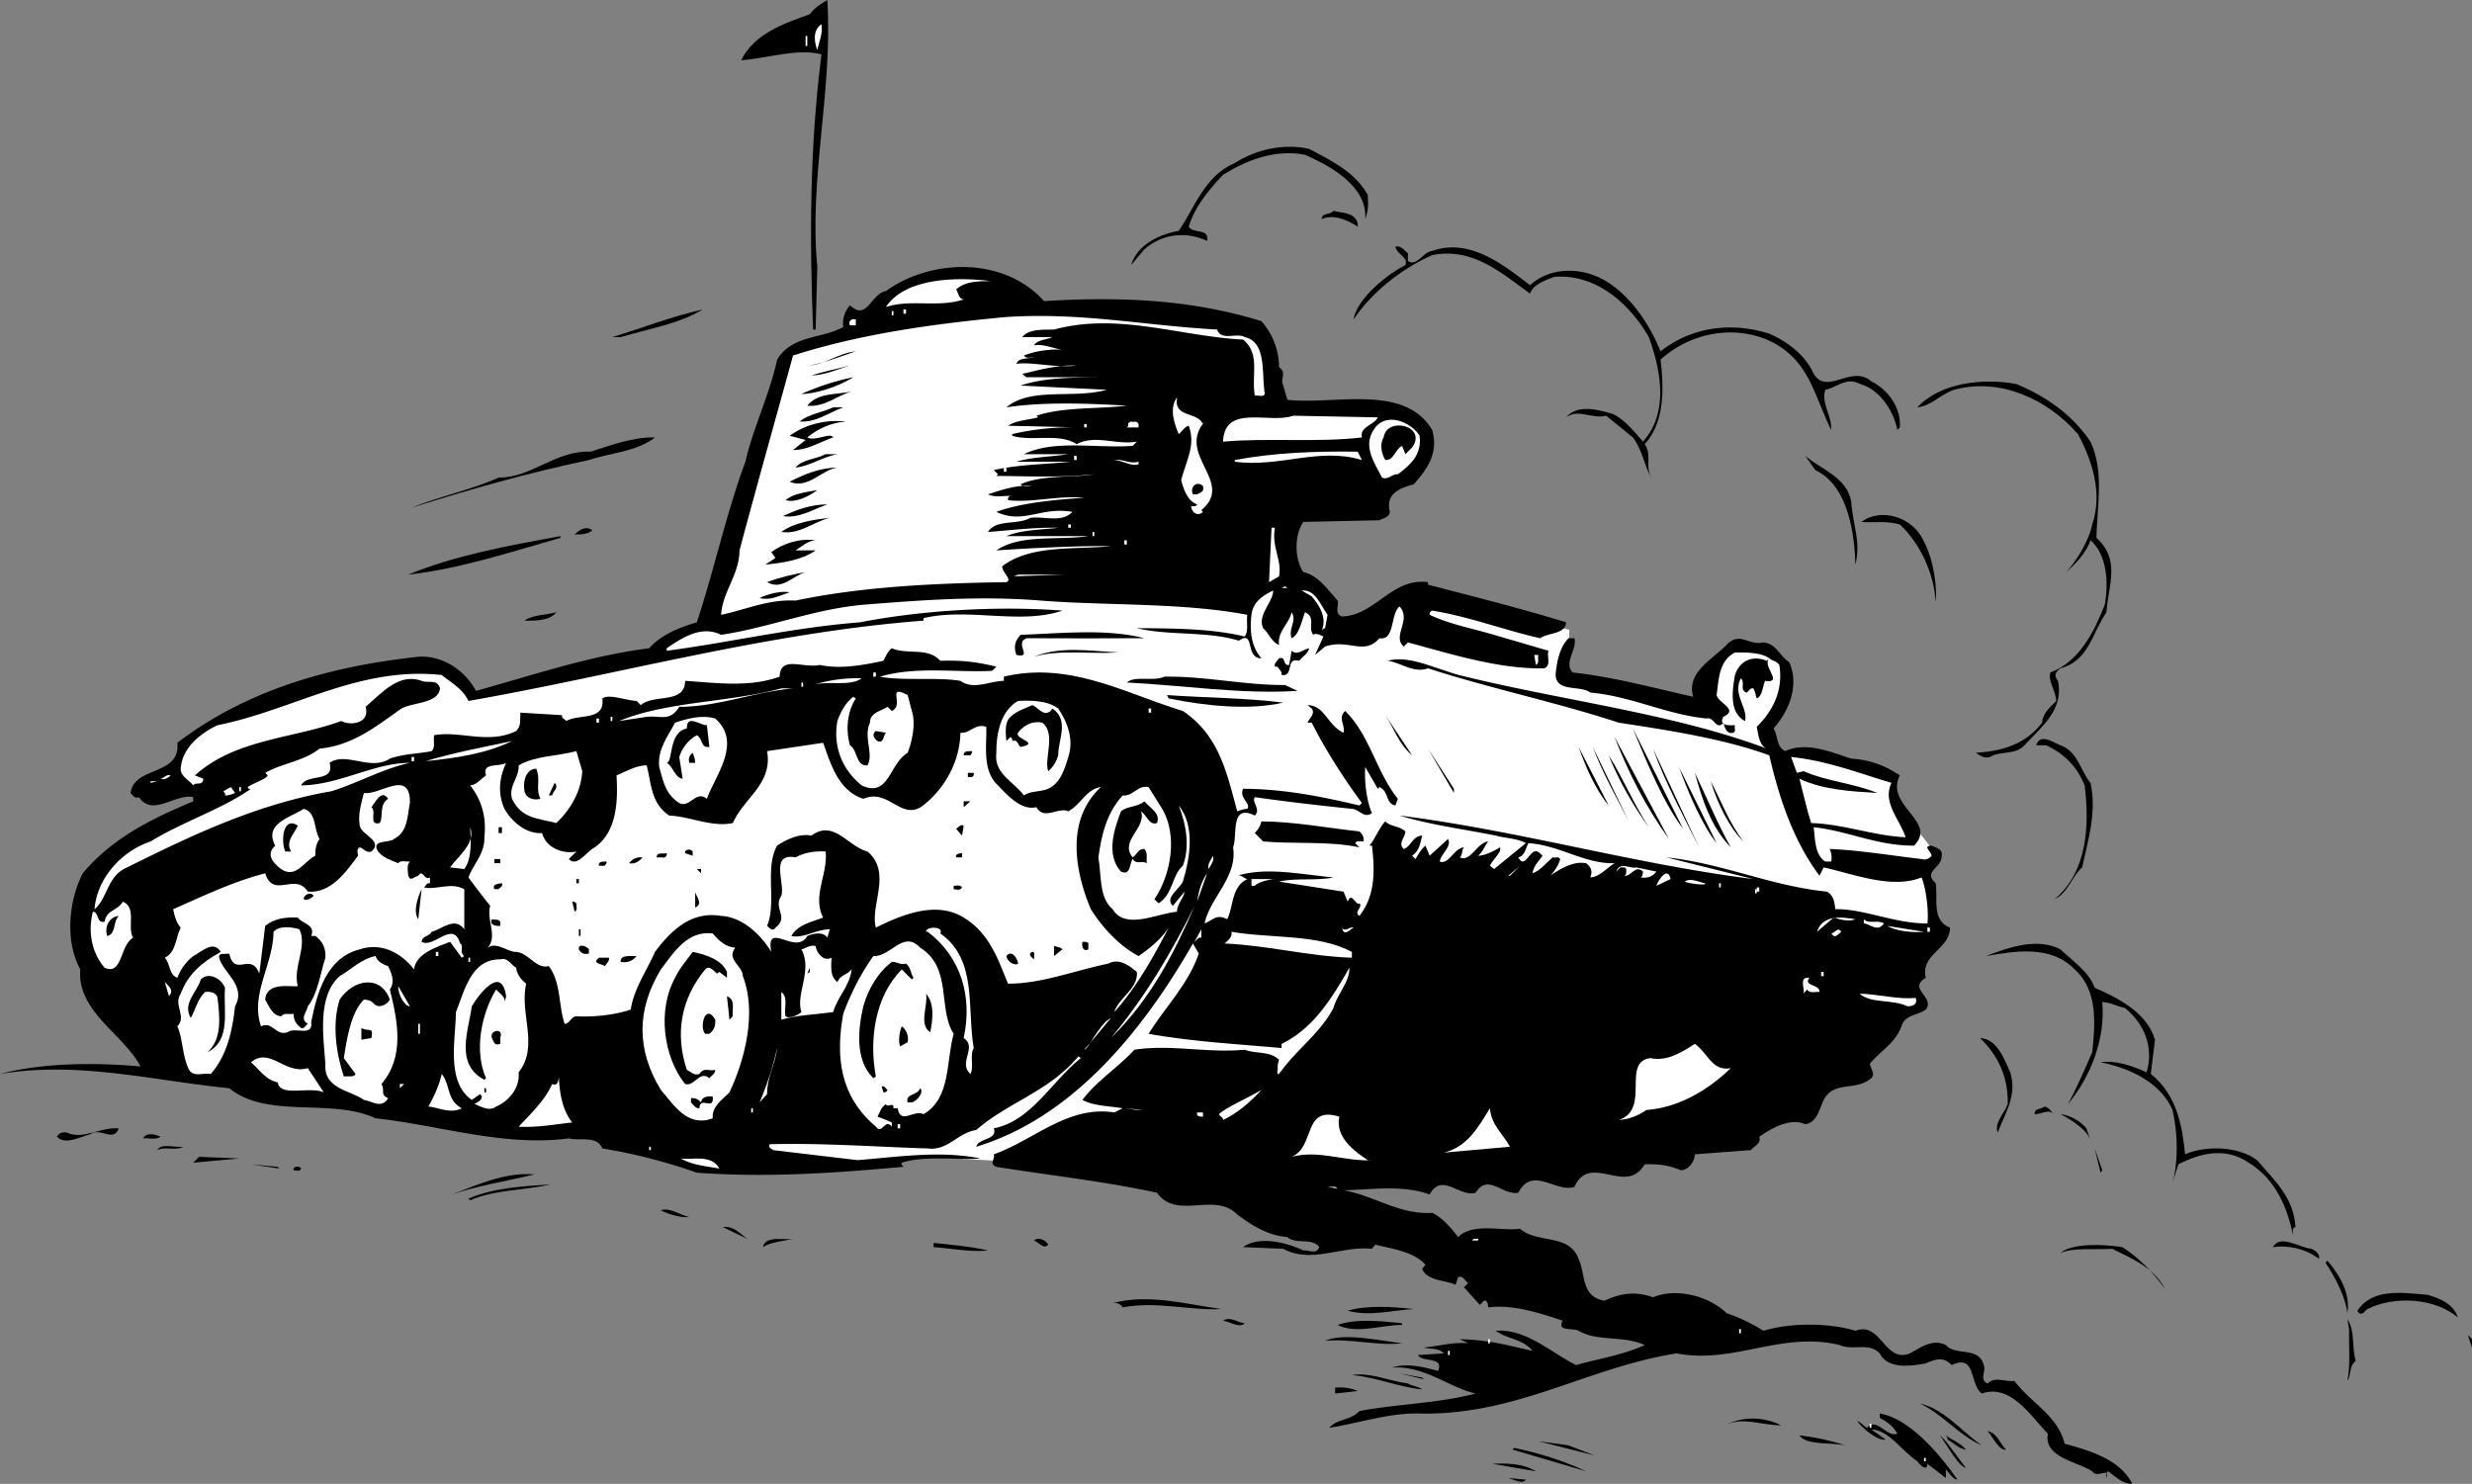 <svg xmlns="http://www.w3.org/2000/svg" width="295.5" height="177.399"><rect width="100%" height="100%" fill="#808080" stroke="none"/><path fill="#fff" d="m155.102 69.3 4.5 5.798 9.296-4.297 18.704 4.5-.204 5.5 15.704 3.797.796-4 3.5-3.797 4.5 1s2.727 2.773 1.204 5.5c-1.477 2.773-2.204 4-2.204 4l1.704 4.297 15.296 6 3.704 4.703-1.204 1.5 1 7.5-87 28.297-24.796-.797-9.204-.5-9.5 1-13.5-.5-78-27.703s1.227-7.024 4-8.797c2.727-1.727 11.5-6.703 11.5-6.703l-4.296-3 .796-3.797 5.5-3.203 11.5-4.297s12.477-2.477 14.5-1.5c1.977 1.023 3.704 3.297 3.704 3.297L77.898 78.3l3-2.5 3.5-1.5 26.5-6.5 44.204 1.5"/><path d="M98.898 0c.676 10.824-2.222 21.324-1.199 31.898l-.199 7.5h-.3c-.427-10.675-.427-21.773 1-32.898-2.825-.777-6.723.523-9.598.7 1.574-3.177 5.074-4.376 8.199-5.5.574-.774 1.375-1.274 2.097-1.7"/><path fill="#fff" d="M97.7 6c-.325-.875-.626-2.375.5-3.102.175 1.227-.325 2.125-.5 3.102m-1.4-1.7h.2v1.2h-.2V4.3"/><path d="M163.5 23.3c.074 1.223.074 1.825-.3 2.9.277-3.977-4.223-6.376-7.2-7.7-3.625-.676-6.926.625-9.8 2.398-1.825 1.926-3.427 3.926-4.098 6.2.574.925 2.472.125 2.199 1.703-2.528-1.176-5.324-.875-7.5 1l-1.602 1.898c.778-2.476 3.375-3.676 5.7-4.101 1.874-2.672 3.078-6.575 6.703-8.098 2.574-1.676 5.972-2.375 8.898-1.7 2.477 1.325 5.477 2.723 7 5.5"/><path d="M162.3 26.7v.398c-1.027-.672-2.823-1.575-4.3-.899-.023-.773.977-.476 1.398-1 1.079.324 2.477.125 2.903 1.5M168.3 30.3v.9c1.075.726 1.774-1.075 2.9-1.2 4.476-1.574 8.476 1.625 11.698 4.098 2.375-2.172 5.977-2.172 8.704-.7 3.171 1.727 5.574 5.325 6.898 8.602 3.676-2.875 8.375-3.574 13-2.102 2.176.926 4.375 2.625 5.3 4.801 1.677 2.625 4.473-1.176 6.9.899 2.073 1.027 3.573 3.226 3.402 5.5l-.301.3c-.426-2.273-2.125-4.875-4.5-5.5-1.528-.875-2.727.426-4.102.7-.523 1.625.778 3.027.7 4.8-2.126-4.273-2.626-8.574-7.7-10.8-4.324-1.774-9.324-.672-12.699 2.402.375 3.223.574 7.426-1.898 10.098.972 1.425-.125 2.828 1 4.3-.926-1.175-1.227-3.574-2.403-5.097L192 49.699c-1.727.426-3.324-.875-4.8.2 1.374-1.575 3.675-.973 5.6-.399 1.376.625 2.575 2.125 3.598 3.3 3.079-3.476 2.176-8.374.704-12.5-2.426-4.175-6.426-7.577-11.301-7.202-1.125.425-2.528.925-2.903 2-3.324-2.375-6.824-5.575-11.699-4.598-3.625 1.625-7.125 4.324-9.398 7.7.375-2.376 3.773-5.274 6.199-6.5.375-.977-1.023-1.274-1.2-2.2.677-.176 1.075.426 1.5.8M124.8 36c9.274-.574 17.677-.176 26 2.398 1.376 1.625 2.075 3.426 2.098 5.5.977.727.079 1.325.5 2.2l.5 1.703c5.676.625 13.977-1.977 17.301 3.597.778 2.727-.523 4.625-2.199 6.5-1.523.426-3.324 1.028-2.898 3.102.171.824-.727.926-1.204 1.2l-9.097.198c-1.125 1.625-1.028 4.528 0 6 1.676.325 2.972 2.125 4.097 3.403.176.625-.421 1.523.5 1.898 3.977-.074 5.977-4.676 10.301-4.101v.3c5.477 1.426 11.074 2.825 16.5 4.5-.023 1.426-2.125 1.227-3.097 1.903-4.329-.977-8.426-2.578-12.903-3.301-.222.125-.324.223-.3.5 2.374 1.125 5.078 1.625 7.703 2.398l6.5 1.903c-.227.722.375 1.722-.5 2.097-5.329.125-11.028-1.675-16.301-3.097l-.5.5c-1.426-1.278.972-3.176-.5-4.801-1.125.926-.528 4.125-2.403 3.8-1.824 2.126-3.722.024-6.5 1l-1.199 1 1-2.202c-.324-.172-1.023-.473-1.199-.2-.727-.875.375-2.074-1-2.699-.426 1.125-.727 2.727-1.602 3.102-.421-1.176.676-2.078 0-3.102-.324 1.426-1.722 2.324-1.5 3.899-.824-.274-1.222-1.375-1.898-2-.727-1.575 1.176-3.075 1.2-4.5-1.325.625-2.427 1.425-2.598 2.902-.227 1.926-.028 3.824 1.199 5.2-2.028.023-.727-3.477-2.7-2.102-3.828-1.172-8.328-.575-12.203-1.5 4.176.027 8.875.027 12.903 1 .472-.672.176-1.672.3-2.598-7.828-1.477-16.726-1.074-24.703-1.7-7.125-.577-14.023-.077-21.199.5-5.926.524-11.222 2.723-17 3.598-2.324-1.175-4.625.325-6.5 1.602v.3c7.477-.976 15.074-2.777 23.102-3.402C110.375 72.926 119.375 72.426 127 73c-5.023 1.723-11.227-.375-16.602.898v.301C91.773 75.625 74.074 80.625 56 83.801c-.727-1.477-1.926-2.078-3.2-3.102-9.925-1.074-17.823 4.227-26.8 6-2.125 1.024-4.227 2.727-4.398 5.2-.028.925.972 1.324 1.5 2 .273-.473 1.171.124 1.199-.801l-1-.399c4.875-4.375 11.676-4.375 17.5-6.5 1.176.625 3.472.227 2.898-1.699 1.977-1.676 3.977-4.074 6.7-3.102.777.325 1.874-.273 2.203.903-.227 1.824-3.125 1.625-4.602 2.398-3.023 2.125-5.824 4.426-9.8 4.801-1.927 1.523-4.427 1.723-6.5 2.898l.3.301c-.125.426-1.727.926-2.398 1.399.074.125.171.328.398.203-3.426 2.422-8.125 3.922-12 6.297-3.625 1.226-6.426 4.527-6.7 8.101 1.575-1.273 1.473-3.976 3.9-5 7.777-3.875 15.573-7.574 24.402-9.101 3.171-.973 6.074-2.672 9.398-3.399-4.426.024-8.324 2.625-13 2.7.676-1.473 4.074-.274 3.398-2.7 1.977-1.375 4.875 1.024 7.204-.5 1.574-.574 3.375-.574 5-.898.472-.477.171-1.278.296-1.903 3.079-.574 6.477 1.125 9.801-.5.574-.574.477-1.175.5-2.199l5 .301c-.125.324.278.426.5.7 1.477-.876 4.676.023 4.301-2.7.875-.574 2.676.223 4.102.3l.5.5c1.574-1.374 5.273-.077 5.296-2.902 3.579.227 7.676.825 11.301-.5.074-2.574 2.778-.972 4.801-1.398 2.477.523 5.176.023 7.602-.5.273-.477.472-1.074 1-1.5 1.875.824 4.273-.176 5.796 1.5 2.676-.074 4.278.125 6.704.7l-.5.5c-4.227.226-9.125-.575-13.403.698 2.676.528 6.778.028 9.602.5 1.574 1.125 3.472.028 5.199 0v-.5c7.875-1.875 14.574 2.028 21.398 4.102 4.375 2.926 5.278 7.523 6.5 12 .278-.074.676-.277 1.204-.3.472-.677-1.028-1.274-.5-2.4 4.875.024 9.375.923 13.898 2l.3-.3c-2.124-2.875-4.323-6.277-6-9.602h-.5c.177-.472.973-1.074.5-1.699l-.5-.398c2.075.023 2.376 2.422 4.302 3.297.273-.774-.727-1.774.199-2.598 2.972 2.926 3.676 7.223 6.3 10.5l-.3.8c-1.227-.277-.727-1.675-1.903-2.202l-.199.203-1.5-2.602c-.125 1.727.176 4.125.801 5.5-.926.727-1.523-.476-2.398-.5-3.625-.375-8.028-.875-11.602-1.398-.426.625.773 1.422 0 2.199-3.023-1.477-2.023 2.426-2.602 3.8.579 3.524-2.824 6.126-3.398 9.098.977-.375 1.375-1.175 2.7-.5.777-1.574.476-3.875 2.402-4.8-.426-.075-.727-.575-1.204-.399 3.477-1.074 7.477-.176 11.5.2-2.023.425-4.421.027-6.5.5l7.704 1.199.5 1.203c.472-1.278.972.523 1.398.199.477.426-.727 1.023 0 1.5 1.875-2.375 1.875-5.277 1.5-8.402h-.3c.675-.774 1.175-2.172 1.902-2.899.574.625 1.671.524 2.398 1.2-.023.726-.926 1.425-.2 2.101.876-.277 1.075-1.574 2.2-1.602-.227.926-.324 1.825-1.2 2.403l.4.398c.374-.574.675-1.176 1.198-1.601l.5 1.203 2.204-2c.472.922-.829 1.722-1 2.699 1.074.426 1.671-1.574 2.898-1.7-.324.423-.125.923-.5 1.2 1.273.625 2.074-1.777 3.398-1.902-.421.527-.625 1.226-1.199 1.703.676.023 1.778-.477 2.602-1 .273.523-.824 1.422-1.2 2.199l.5.398 3.797-3.097c-1.023-.578-2.421-.578-3.597-.903-3.824-.773-7.824-1.273-11.5-2.398 14.375 1.824 28.176 5.824 42.3 7.598L199.2 102.5c6.778.723 12.477 3.426 19.2 4.098.874.527.874 1.328 1 2.101 3.374-.074 7.078 1.727 11 1.7.175-1.376-.126-4.075-.7-5.5-3.523 1.425-8.023-.376-11.699-1.2l-.5 1c-3.125-4.176-4.824-9.273-6-14.398-5.426-1.977-11.926-2.977-18-3.903-7.523-2.472-15.324-4.074-22.8-6.5-1.723.625-3.223-.675-4.802-.898 2.676-.777 6.176 1.223 9.301 1.898 11.977 2.926 24.875 4.426 36 8.602-.926-.375-1.023-1.777-1.199-2.602 1.977-1.972 3.176-4.375 2.7-7.398-.325-.477-.825-.477-1.2-.8-.926.925 1.773 3.023-.5 2.698-.324.727-.324 1.825-1 2.102-.125-.277-.125-.676-.398-1.2-.426-.077-.528.325-.801.5-.926-.277-.125-1.175-.7-1.702-1.027 1.925.876 3.527.5 5.101-1.925-.976-1.527-3.676-1.203-5.5.579-1.773 2.176-2.375 3.801-1.699l.301-.3c-1.125-.774-3.023-.677-4.102-.7-1.921 1.023-1.921 3.125-2.199 5.098.278 1.027 2.676 1.726.801 2.601-.625 1.125.875 1.024 1.2 1h.198c-.125.324.176.727-.199.899-.824.226-1.023-.672-1.199-1.2-.824 1.028-1.125-.773-2-.5-4.824-.472-9.023-2.675-13.898-3.097-1.227-.977-4.528.125-4.102-2.602.176-1.476.574-2.976 1.5-3.898h.7c.374 1.324-1.325 2.922-.2 4.097 4.875.528 9.574 1.825 14.398 2.903-.824-2.875 2.176-4.375 4-6.203 1.579-1.672 2.579.125 4.403-.297 1.472.125 1.875 1.523 3.097 2.398 1.278 2.926-.222 6.024-1.898 7.899.574.828.273 2.125 1.398 2.703 2.579-1.176 5.477.125 7.903.898 2.176.125 4.074.824 5.8 2-1.828 3.625 4.575 5.524 1.7 8.399-4.426.027-7.926-1.774-12-2.2.176 1.125.074 3.325 1.398 4.102h.7c.078-.277.078-1.074-.2-1.5 3.477.125 7.676.824 11 1.2.477.124.875.023 1.2-.4-.024-.476-1.126-1.175 0-1.202.476.226 1.374.425 1.203 1.203.074 1.523-2.329 1.824-.704 3.297.278 1.925-.523 4.425 1.704 5.3-.028 2.625-3.528 3.125-2.903 6-2.222 1.325 1.176 2.325 0 3.801-1.023.727-2.523.625-2.898 2-.824 2.125-2.324 2.727-3.801 4.5.176.625.676 1.227.2 1.7-1.927 1.624-4.427.226-5.7 2.601-.523 1.125-.824 2.723-2.2 2.898-1.823-.773-3.925.426-5.5 1.5.274.825-.624 1.125-1 1.602l-6.698.5c-.028.926-.829 1.926-1.704 1.898-1.324-.574-2.722-.773-4.296-.699-2.227 3.824-6.528-1.476-8.403 2.7-2.222.726-5.023-2.575-6.699.699-1.926.328-3.625-2.375-5.102 0-2.023.527-4.023-2.473-5.5.203-3.324-1.176-6.722-.578-10.296-.5 3.671.625 6.574 2.922 10.597 2.699 1.176.523 2.278 1.824 3.102 2.898 1.773-1.773 5.273-.675 7.398-1 2.074 1.825 5.875.528 7 3.602.875 1.926.278 4.523 3.102 5 1.875-.875 3.676-1.176 5.8-.402 2.774-1.172 6.672-.172 8.797 1.902 1.579.523 2.977 1.223 4.403 2.098 3.176-.973 7.773-.973 11 0 3.074-1.172 3.472 3.925 6.5 2.703 1.273-.676 2.676-1.778 4.3-1 1.274 1.422 4.172.023 4.598 2.699.074.625-.523 1.523.403 1.898.875-.875 2.074-.175 3.199-.3 2.074 2.726 5.176 4.125 6 7.5 2.972.828 6.574 1.828 8.097 4.8-1.125.028-2.023-.875-2.898-1.5-.324.227-.227.528-.2.801.376-1.375-1.124.125-1.698-.8-1.829-1.176-5.829-1.676-5.301-4.5-2.125-2.176-4.426-5.973-7.903-4.801-1.523-1.172-.625-4.774-3.597-3.399-.926-.976-1.824-.773-3.102-.199-1.824.324-4.523.723-5.5-1.2-1.324-1.374-3.125-.277-4.8-1-7.024-1.675-12.626 2.325-19.5 1-10.723 1.723-18.922 7.325-30.399 7.2-3.727-.176-7.426 1.125-11.102 1.7.875-1.075 2.579-.876 3.602-2 4.574-.876 9.176-.876 13.898-2.102-3.125-.672-6.125-3.375-10-3.098 1.778-.574 3.778-.074 5.5.398.778-1.773-1.921-.972-2.398-1.898l3.102-.2c-.625-.675-1.625-.476-2.403-.702 1.977-.172 3.375-.672 5.301-.5l-1-.5c3.676.125 5.176.625 8.7 1.402-1.223-1.477-3.024-1.375-4.4-2.402 3.575-.274 6.473 2.527 9.598 4.101 2.676-.773 5.579-1.176 8.204-2.398-2.625-1.176-5.625-.375-7.903-1.703-.722-.375-2.625.125-1.898-1.2-2.824-.972-6.125-1.972-8.903-1.597-.023-.278-.023-.578-.296-.801-.329-.074-.426.324-.704.5L175 153.898l.5-.5c-.426-.273-.625-.972-1.2-.699l-.3.899c-1.324-.575-3.426-.473-4-1.899l.398-.5c-1.421-1.574-3.921-1.875-6-2.398l-.398.5c-3.727-.375-7.227 1.824-10.602 0l-4.796-.203c1.875-1.375 5.171-.575 7.199.402.676-.074 1.574.523 1.898-.402-.824-1.172-2.824-.274-3.8-1.2-2.325-.175-4.223-1.375-6-2.699-2.723-2.773-7.223.727-9.598-2.601-6.324-1.375-12.824-2.075-19.2-3.098-.925-.375-.124-.875-.3-1.5 4.773-1.676 8.875-5.875 14.398-5l1-.5c-1.625-.277-3.523-.277-4.8-1 1.578-2.176 4.374-3.977 6.203-6 4.375-.676 8.671.426 13.199 0 1.375.523 2.972.125 4.097 1.2-.222.624-.222 1.226 0 1.698 2.079-2.972 4.875-4.773 6.5-7.898.477-1.676 1.977-3.176 1.903-4.8-2.028 3.523-4.227 7.226-8.102 9.1v.5c-5.324-.476-10.722-.777-15.898-1.702 1.972-3.172 4.773-5.973 6-9.598l-.7-1.2c-6.027 10.524-14.425 20.825-25.902 24.298.278-1.075 2.574-.774 2.102-2.2 4.472-.875 6.875-5.574 10.398-8.398l-.3-.2c-3.524 4.223-8.325 5.423-12.2 8.798-2.222.328-3.426 2.527-5.8 2.203-6.024-.176-12.524-.676-18.899-.5-.227.422.273.523.398.699l10.102 1.2c4.773-.376 9.875-1.177 14.7-.2-2.723.223-6.626-.375-9.4.5-.124.223.075.324.2.5-8.023.723-16.125 1.324-24.7.7a65.871 65.871 0 0 0-11.3-2.9c-.625-1.577-2.727-.874-4-1.202-7.824 1.027-15.426-1.575-23.102-2.399-5.324-2.476-12.921.125-17.5-3.601-9.023-.875-17.921-3.274-27.398-1.7 5.176-1.375 11.574-1.375 16.8-.898-2.124-3.977-7.624-6.574-7.198-11.602-1.829-3.273-1.426-8.175.296-11.5 3.579-4.273 8.375-6.574 13.204-8.597v-.5c-2.125-.477-4.829 2.422-6.5 0-.426.222-.727-.176-1-.5.472-3.278 5.972-1.977 5.597-6 8.375-6.375 18.375-9.176 29-10.301 2.778-.074 5.375 1.625 6.7 4.098 6.777-1.875 13.476-4.172 20.703-5.098 1.375-1.574 3.574-2.477 5.699-3.102 2.074-6.273 3.472-12.875 5.8-19.199.973-4.176 2.876-7.976 3.797-12.199 1.778-2.977 5.375-2.477 7.903-3.902-.125-.973.176-1.875.8-2.598 2.075 1.926 2.473-1.375 4.297-1.7 5.375-3.874 14.079-4.175 18.903 1.2"/><path fill="#fff" d="M118.398 33.598c-1.523.027-3.023.027-4.097 1 .273.425.273 1.125.898 1.203-3.125 1.023-6.222-.078-9.3.898 2.374-3.574 8.675-3.574 12.5-3.101"/><path d="M74.2 40.3h-1c3.573-1.077 7.073-2.476 10.8-3.3-2.824 1.723-6.523 2.324-9.8 3.3"/><path fill="#fff" d="M108 37h.3v.5h-.3V37m-1.398.2h.199v.5h-.2v-.5m38.899 2.198c.477 1.426 2.375.325 3.3.903 2.677.625 1.973 4.422 2.4 6.797-.223.425-.723.125-1.2.203-.426-2.578.676-4.977-1.398-6.703-7.528-.375-14.926-3.274-22.602-1.2-1.426.028-3.023-.074-3.8.903h3.6c-.726.324-1.823.324-2.198 1 1.074-.278 2.671.523 3.597.5-1.722-.078-3.324.125-4.8.699.277.426.777.223 1.203.2-.727.226-1.829.023-2.102.8 1.875-.277 4.676.523 7.2.2-2.427-.075-4.427.523-6.5 1l.5.398h8.902c-3.125.027-6.829.027-9.602 1l10.3.5c-3.925 1.125-9.027-.375-12 2.101 4.473-.676 9.677-.476 14.4-.199-3.626.426-7.524.125-10.802 1.2l.204.198c-1.227.325-2.528.325-3.602 1l8.398.2a31.475 31.475 0 0 0-7.898.8v.2c2.375.726 5.574-.375 7.7 1 2.277-1.172 4.675.125 7.198-.297l-.5.5c-4.324.324-9.421-.778-13 1h5.301c-2.125.324-4.324.324-6.199.898h6.5c-3.125.324-6.227.324-9.2 1l.5.5-.198.2c3.875.027 7.671.226 11.699-.2-2.227.426-6.227.024-8.801 1.2.375.425 1.074.124 1.602.199-2.028-.172-3.727.425-5.5 1 .875.425 1.875.125 2.898.203-.227-.078-.426.125-.5.199v.3c2.875.325 5.977-.577 9.102-.3-2.926.223-7.329.523-10.5 1.7 3.273 1.523 5.375-.677 9.097 0-1.324 1.323-3.125.523-5 .698-1.625.926-4.125.125-5.097 1.7 2.472-.172 5.472-.575 8.398-.5-1.824.226-4.426.226-6.2 1h9.802c-3.625.527-8.125-.274-11 1.703 4.273-.278 9.875-.578 13.699-.5-4.528.422-9.625-.176-13 2.398-.028.727 1.273 1.625.5 1.899-8.426.125-17.227.527-25.2 2.203-3.328-.176-6.027 1.125-8.902 1.699.176-2.777 2.176-4.777 2.2-7.7 2.078-7.777 4.277-15.577 6.402-23.3 8.074-2.574 16.676-3.777 25.5-4.602 9.074-.574 16.472 1.028 25.199 1.5m-43.2-.5h-.698c-.227-.472.171-.875.699-.699v.7"/><path d="M96.8 43.7c1.876-.177 3.473-1.477 5.5-1.7-1.823.625-3.624 1.324-5.5 1.7m.2 1.198c1.375-.472 2.977-.773 4.602-1.199-1.426.426-2.926 1.125-4.602 1.2m5 .199c-1.926 1.226-4.727 2.027-6.2 2 1.973-.875 4.075-1.575 6.2-2M249.898 52.8c1.676 3.626.778 7.825.704 11.5 2.875 2.626 1.472 5.423 1.199 8.9-1.727 2.523-2.125 5.823-5.5 6.698-.727.528-.727.926-.301 1.5.773 3.528-2.125 5.625-4 7.7-1.125 1.226-2.926.625-4.102 1.402-.722.223-1.222-.176-1.699-.5 2.778-.176 5.875-.875 7.903-3.602.074-1.074.875-1.773 1.699-2.597-.028-1.176-1.028-2.375-.7-3.403 3.473-1.273 5.274-4.972 6.5-8.097.473-2.676.274-5.977-1.703-7.703-.523 1.527-1.824 2.828-2.898 3.8 1.074-1.175 2.676-3.574 3.102-5.699 1.273-3.773-.028-7.676-1.704-10.8-3.722-4.274-9.421-6.774-14.796-5.301-1.625.527-2.727 1.925-4.403 2.101 2.875-3.074 8.074-3.476 11.801-2.8 3.477 1.425 6.676 3.624 8.898 6.902M101.8 46.8c-1.624.423-3.226 1.923-5.3 1.7 1.273-1.574 3.375-1.277 5.3-1.7"/><path fill="#fff" d="m143.8 50.7.2-.302c-3.426 4.028 3.676 7.227-.398 10.602l.199.2c-.625.624-1.426.023-1.403-.7.176.023.579.125.704-.2-1.125-.374-1.625-1.777-1.903-2.902.574-2.273 1.778-4.175.903-6.5-.528.125-.829.727-1.204 1-.421-1.074-1.222-2.972-.199-4.398-.426 2.523 2.375 1.625 3.102 3.2"/><path d="M100.8 48.7c-1.726.624-3.226 1.823-5.198 1.698.972-.875 2.671-1.074 4-1.699h1.199"/><path fill="#fff" d="M164.7 49.898c-.427.926-2.223 1.125-1.9 2.403-5.425.625-11.226.023-16.6.5.175-4.578 5.573-2.078 8.402-3.102l10.097.2"/><path d="M101.102 50.398c-1.829.125-3.426.926-4.602 1.903.977.523 2.773-.676 3.102 0-1.625.523-3.028 1.523-4.801 1.5l1.5-1.203-1.903-.5c1.875-1.375 4.375-1.973 6.704-1.7"/><path fill="#fff" d="M169.7 52.098c.277 2.226-1.024 3.425-2.598 4.601-.727-.074-1.125.727-1.903.399-.824-1.672-2.324-3.672-1-5.7 1.375-2.273 4.477-.972 5.5.7M136.102 50.7v.398h-1.403c.477-.375-.222-.375.5-.7.278.125.676-.175.903.301"/><path d="m168.8 53.5-.8.8-.398-1c-.926.524-.926 1.723-2 1.7-.426-.676-.727-1.875-.204-2.7.375-2.577 5.278-1.374 3.403 1.2"/><path fill="#fff" d="M129.602 50.7h.296v.398h-.296v-.399"/><path d="M78.3 52.3c-2.226 1.723-5.323 1.825-7.902 2.7-7.222 1.523-14.324 3.523-21.199 5.7 3.375-1.376 6.977-2.075 10.403-3.602 3.972.027 6.773-3.274 11-3.098 2.472-.777 5.074-1.777 7.699-1.7"/><path fill="#fff" d="M162.8 55c-5.124-1.574-9.823.926-15.198.2V55c4.671-.875 9.574-1.074 14.699-1l.5 1"/><path d="M100.102 54.3c-1.829.325-3.227 1.423-5 1.598.773-.972 2.375-.972 3.597-1.597h1.403M221.3 60c.177 2.824 1.177 4.625.5 7.5-.124-3.375-.726-9.375-4.8-11.3l-1.2-1.7c1.876 1.625 4.973 2.523 5.5 5.5"/><path fill="#fff" d="M128.398 54.5h.301v.5h-.3v-.5m7.703.7v.3c-.829.324-1.926-.477-2.903-.5 1.074-.176 1.778.523 2.903.2"/><path d="M100.102 55.898c-1.829.227-3.528 2.625-5.704 1.7 1.676-.875 3.579-1.672 5.704-1.7"/><path fill="#fff" d="M120 55.898h.3v.5h-.3v-.5"/><path d="M143.8 58.098c.177.726-.226.726-.698 1h-.5c-.426-.875.472-1.672 1.199-1m-46.101.5c-1.126.828-2.626 1.527-3.802 1.203.875-.778 2.477-.977 3.801-1.203m1.199 1.702c-1.722.626-3.523 1.723-5.296 1.4 1.671-.774 3.273-1.376 5.296-1.4M230 64.8c1.176 2.126 1.574 5.524 1.398 7.2-.222-3.574-1.921-7.074-4.296-9.3-1.727-.477-3.125-.177-4.602-.302 2.375-1.773 6.273-.574 7.5 2.403M99.2 61.898c-2.024.528-3.626 2.028-5.802 1.7 1.579-1.172 3.977-1.473 5.801-1.7m-28.399 1.5c-.425.426-1.323.528-2.1.5.573-.574 1.374-1.074 2.1-.5"/><path fill="#fff" d="M127.7 62.7h.3v.398h-.3v-.399m24.698.399c-.421 2.328.875 3.828.5 5.8l-1.199.7.301-6.5h.398"/><path d="M67 64.3c-6.023 1.723-12.125 3.723-18.2 4.4 5.473-2.274 11.973-3.477 18.2-4.602v.203"/><path fill="#fff" d="M130.602 63.598h.199v.5h-.2v-.5"/><path d="M97.5 64.598c-.926.027-1.625.726-2.398 1.203H97.5c-1.727 1.222-4.227 1.523-6 1.699l1.2-.8-.5-.7c1.476-1.074 3.476-1.676 5.3-1.402"/><path fill="#fff" d="M134.398 64.598h.301v.5h-.3v-.5"/><path d="M96.3 68.398c-1.527.426-2.823 2.227-4.6 1.2 1.476-.575 3.277-.973 4.6-1.2"/><path fill="#fff" d="m121.2 68.898.5-.199h5.5zm32 1.402.402-.202.296.203zm0 0"/><path d="M94.398 70.8c-1.222.423-2.324 1.024-3.597.7.972-.477 2.472-.875 3.597-.7"/><path fill="#fff" d="m158.7 73.5-.302 1.598c-.222.027-.324.226-.398.3.676-1.574-.324-3.074-1.2-4.097l-1.198-.703c1.671-.172 2.273 1.828 3.097 2.902"/><path d="M66.5 73.2c-.824 1.023-2.426 1.023-3.8 1 .874-.677 2.573-.677 3.8-1m70.3 3.1c-4.425.024-9.425.024-14.1 0-1.524.626.874 2.423-1.2 2-.324-.874-.227-1.675.5-2.402 4.773-.175 10.273-.773 14.8.403"/><path d="M133.7 78c-3.325.223-7.024-.375-10.098.5 3.273-1.277 6.574-.676 10.097-.5m22.801-.5c-.125.625-.824 1.023-1.2 1.5-1.726-.477-.527 1.926-2.1 1.7.073-.477-.325-.677-.5-1h-.302c-.125-.376.278-.677.5-1 .875-.274.375.925 1.204.8l.296-1.7c.676.626 1.375-.175 2.102-.3"/><path fill="#fff" d="M183.898 78.3c-.125.423.176.923-.296 1.2l-.204-1.2h.5m-79.5 2.098h.301v.5h-.3v-.5"/><path d="m153.602 81.898 1.5.7c-6.829.425-13.625-.672-20.403-1 .977-.875 3.176-.075 4.5-.7 4.977-.074 9.477 1.028 14.403 1"/><path fill="#fff" d="M103 81.098c-1.426 1.027-4.023.226-5.8.8a17.029 17.029 0 0 1 5.8-.8m-7.2.5h.2v.5h-.2v-.5m-1 .702c-4.624.423-9.124 2.223-13.6 2.2-1.126 1.824-2.223 1.023-3.9 1.2l-3.3.5c5.773-2.376 12.977-2.177 19.398-3.9h1.403M109 85c.477 1.426.074 3.523-.5 5-2.227 1.324-2.227 5.426-5.5 3.898-2.426-1.972-3.426-4.773-2.898-7.699.375-1.074.972-2.176 1.898-2.898l.3.199c-1.027 1.625-1.226 3.723-.698 5.598.972.625.671 2.527 2.097 2.402.778-1.375-.523-3.375.301-5.102-.023-1.175 1.273-1.375 2.102-1.898l.5.5c1.574-.676-.727-3.277 1.898-1.902L109 85"/><path d="M153.398 84c-4.023.926-9.125.426-13.699-.5l-.199-.402c4.574.328 9.375.328 13.898.902"/><path fill="#fff" d="m132.8 83.5.2.3-.2-.3m-6.3 1.2c1.176 1.726 1.875 3.823 1.2 5.8-.427 1.426-.927 3.125-2.4 3.8-1.027.423-2.124.223-2.902.798-1.222-1.672-3.625-2.575-3.296-5.098-.028-2.375.574-5.074 2.597-6.2 1.477-.077 3.477-.077 4.801.9"/><path d="m125.602 85 .199-.3c2.074 1.425.676 3.726.699 5.6-.227.723-.523 1.325-1.2 1.9-.527-1.477.973-4.477-.698-5.802-1.329-.273-2.329.426-2.903 1.2-.523.726 2.778 1.226.301 1.703-.324-.176-.324-.977-1-.703.074-.274-.125-.375-.2-.5l-.5.5c-.027-.672-.323-2.172.5-2.899.677-.676 1.677-.976 2.598-1.398.676.222 1.278 1.422 2.204.699"/><path fill="#fff" d="m136.102 84.7.699.3-.7-.3m1.199 0h.302v.5h-.301v-.5"/><path d="M168.8 90.3c-1.624-1.374-2.124-3.175-3.198-4.8l3.199 4.8"/><path fill="#fff" d="M85.5 85.898c3.273 2.926-.023 6.825-1 9.602-1.426-1.176-2.125 1.523-3.602.3-1.421-1.077-1.625-2.476-2.097-4.1-.227-2.075.972-3.575 1.898-5.302 1.375-.472 3.176-.972 4.801-.5M73 85.7h.2v.5H73v-.5"/><path d="M84.8 89.3c-1.124.126-.726-.976-1.5-1.402-1.027.528-1.823 1.625-2.1 2.602l.402 2.598c-.926-.075-1.125-1.473-1.903-1.899.778-.074.176-3.676 2.403-4.101-.028-1.774 1.574-.375 2.398-.399l.3 2.602"/><path fill="#fff" d="M71.3 85.898h.302v.5H71.3v-.5m46.598 1c.079 2.227-.523 5.227 1.403 7 1.176 1.227 2.773 3.028 4.597 2.602.875 1.625 2.676-.074 3.801.5 1.574-.875 2.176-2.676 3.903-2.902-4.227 3.925-3.125 10.027-1.204 14.601 1.477 2.324 3.477 4.426 5.704 5.602 1.273-.875 2.671-1.977 3.597-3.403-1.824 3.528-3.824 7.125-6.5 10.102.574-1.777 2.875-2.777 2.7-4.8-.922-.774-2.126-1.677-3.399-1-4.023.823-8.023 2.425-12 2.398-1.125-2.672-2.125-5.973-5.3-7.899-3.325-2.074-7.524-.273-10.5 1.2-.723-2.676 1.976-6.575-1-9.098-2.325-.578-4.024-3.875-6.7-1.903-1.426-.273-2.926.426-4.102 1.2-1.523 2.726-.023 6.726-1.199 9.601.278.227.676.727 1 .2 1.676-1.274-.324-2.274.7-3.801.476-1.473-1.422-5.172 1.703-4.598 1.074-.574 2.273-.777 3.597-.7.278 2.723-1.625 5.325-.3 7.9-1.325.523-3.024.823-3.797 2.198 1.472.325 2.875-.773 4.597-.8l-.3 1c-.524-.774-1.723-.473-2.399-.2-1.324 2.426-5.023-1.972-4.3 1.903-1.325-2.176-3.524-4.176-6-4.301-3.427-.574-5.825 1.523-7.9 4.3-1.027 2.325-2.527 4.423-2.902 6.9-1.824.624-4.421.925-6.5.8-.625.023-.824.926-1.398.898-.727-2.074-.426-4.972-1.898-6.898-1.528.426-2.528-1.777-4.102-1.7-1.125-.175-2.426-1.374-3.398-.3 1.574-1.375-.028-3.574.5-5.2A88.87 88.87 0 0 1 56 104.899c.574-1.574 1.977-2.875 1.898-4.8.278-2.375-.324-4.473-1.699-6.2.778-.074 1.278-.773 1.903-1.199-.528-1.574 1.574-.976 2.398-1.5-.824 1.824-1.023 3.625-.2 5.5.876 1.524 2.575 3.024 4.5 2.899.473 1.828 2.575 2.527 4.098 2.203L68 102.7c.977 1.024 2.074-.875 3.102-1.398 2.671-1.875 2.773-5.578 2.597-8.602 1.176-.476 2.278-1.176 3.602-1.199.574 2.125.472 4.523 2.699 6 2.574.125 5.074 1.426 7.602.898 1.375-3.074 4.773-4.675 4.097-8.597l6.7-1c.874 2.422 1.777 5.722 4.8 6.699 3.176-1.375 4.676 3.125 7.5.5 2.477-2.074 4.074-5.277 4.102-8.402 1.176.125 1.773-1.172 3.097-.7"/><path d="M201.2 99.098c-2.325-3.075-4.325-7.875-6-12l6 12m-95.302-11.5c-.324.328-.222 1.328-1 1-.421-.274-.722-.875-.199-1.2l1.2.2M199.5 100.3c-2.727-3.777-4.824-7.874-6.5-12.202l6.5 12.203M184.102 88.3l3.597 6-3.597-6m1.898 0 4.8 8-4.8-8m63.898 5.298c.778 3.527-.324 6.925-1 10.101-1.222 1.024-1.625 3.024-3.296 3.801 3.972-3.277 4.171-8.977 3.597-13.602-.926-2.273-2.426-3.773-4.597-4.8h-1.204c.477-1.473 1.977-.375 2.903 0 2.074.726 2.375 3.027 3.597 4.5"/><path fill="#fff" d="M61.2 88.598c-3.126 1.527-6.723 2.027-10.302 2.402 3.176-.977 6.875-1.676 10.301-2.402"/><path d="M192.3 96.3c-1.624-1.976-2.726-4.577-3.6-7l3.6 7m2.4 1.9c-1.524-2.977-3.126-5.774-4.302-8.9l4.301 8.9M173.8 94.8l-3.1-5.3 3.1 4.8zm29.302 6.5c-1.926-3.874-4.028-7.675-5.5-11.8l5.5 11.8"/><path fill="#fff" d="M69.602 92.2c-.125 2.425-1.426 4.624-3.102 6.198-2.125-.574-4.125-.472-5.3-2.898-.427-1.574.874-2.477.8-4 2.074-1.176 4.574-1.074 6.898-1.7l.704 2.4"/><path d="M116.2 89.8c.073.223-.126.325-.2.5h-.8c-.024-.577.573-.476 1-.5m-33.098 1.4h-.704c-.125-.477-.023-.876.403-1.2.176.426.273.723.3 1.2m114.001 7.698c-1.625-2.175-3.625-5.574-4.801-8.597 1.676 2.625 2.972 5.824 4.8 8.597"/><path fill="#fff" d="M226.102 93.598c-1.125 2.328.972 4.328 1.699 6.5-3.926-.172-7.324-1.575-11.301-1.7-.523-1.675-.926-3.472-1.398-5.3 2.773 1.328 6.273 1.527 9.296 1.703-2.824-1.176-6.023-1.375-8.796-2.602l-.801.2-.7-1.899c4.274.426 8.075 1.926 12 3.098M49.2 90.5h.3v.5h-.3v-.5"/><path d="M205.2 100.8c-1.723-2.175-3.325-5.874-4.5-9.1l4.5 9.1M64.102 91.898c.574 1.426-.125 2.325.5 3.602-.829.223-1.727-.074-1.903-.902-.222-1.172.176-2.672 1.403-2.7m52.296.5c.079.325-.125.426-.199.5h-.5v-.5h.7m90.499 8.902c-2.324-2.374-3.421-5.675-4.296-8.902 1.472 3.028 2.671 6.028 4.296 8.903"/><path fill="#fff" d="M20.398 92.7c-.125.124-.625.624-1.199.398.477-.075.676-.575 1.2-.399M18 93.598v-.2h.8zm0 0"/><path d="M208.398 100.598c-1.625-1.575-3.125-4.575-3.898-7.2 1.273 2.426 2.176 4.926 3.898 7.2M66 95.098h-.398l.699-1.5c.574.527-.227 1.027-.301 1.5"/><path fill="#fff" d="M49 96c-.324 1.625-.227 3.426-1.898 4.3-.528.524-2.829.024-1.903 1.5.574.723 1.477 1.024 2.403 1.4.273-.376.875-.177 1.398-.2-.426.426-.227 1.125-.2 1.7.274.726.677.124 1.2 0 .574-.876.676.624 1.398.198v.7c-.421-.075-.523.328-.699.5 1.477.328 3.176-.672 4.801.203v4.797c-1.125-1.575-2.727.027-3.898.3-.329.625-1.125.426-1.204 1.2 1.477.828 3.778-2.672 4.602.203.477.125-.125 1.125.5 1.5l-.3.199-1.4-1.902c-1.624.625-4.124 1.425-4.3 3.3-1.523-1.972-3.926-3.273-6.5-2.398-4.023 1.023-5.125 5.324-5.8 8.7.277 1.823-2.024.523-2.802 1.198-1.421.528-1.824-1.375-3.199-.699-1.324-3.875 1.477-7.375 1.5-11.3.676-.774 2.176-.575 3.102-.301.972 2.125-.824 4.527-.2 6.8-.828.125-3.726-.574-3.902 1.602.477.824.875 1.926 1.903 2 .375-.477.972-.176 1.5-.3-.028.726.273 1.226.898 1.698.375.125.477-.273.8-.5-1.027-.574-.124-1.375 0-2.097 1.177-1.477 1.473-3.875 2.098-5.801.079-1.074-.324-1.977-1.199-2.602h-.5c.574-1.375-1.125-1.472-1.597-2.199-1.528-.074-2.829.125-3.903 1L31 116.4c-1.023-2.676-2.926.527-3.602-2.399-.421.125-1.324-.176-1.199.5.477 1.824 3.278 3.324 1.903 5.8-.329 2.923-.926 5.825-2.903 8.098-.926-.175-2.023.426-2.597-.5-.829-1.574-.727-3.773-1.403-5.199 1.176-1.176-.523-2.574.403-3.898.875-2.375 2.574-3.778 4.796-5-.921-1.477-2.324.023-3.296.5-.926.722-1.528 1.625-1.903 2.597-1.023-.375-.824-1.675-1.5-2.398 1.375-.676 1.278-2.375 1.903-3.602-.528-.574-.727-1.375-.903-2.199 3.574-1.574 7.074-3.273 11-4.3.977 3.124 3.574-.176 5.102 2.199 2.773.226 4.574-2.375 6-4.297-.028-.278-.227-.778.199-1 .477.125.773.722 1.398.5 1.477-1.278-1.222-1.977-1.398-3.102-.227-1.375.176-2.574.5-3.898 1.875.324 5.574-2.977 5.5 1.199M28.102 94.8c-.329.126-.727.325-1.204.298.079-.274-.125-.375-.199-.5l.903-.5.5.703M138.8 96.5c2.075 3.223 1.177 8.125-.8 11l.5.5c1.773-1.176 1.574-3.375 2.898-4.5.875-2.277.375-5.074-.5-7.2 1.977 2.423 1.375 6.223.5 9.098-.421.926-2.222 1.926-1.199 2.903l1.403-1.703c-.125.828-.926 1.527-.903 2.402-2.523.223-6.125 2.223-7.699-.3-1.625-1.376-1.324-3.977-1.7-6.2.376-2.676.973-5.277 2.9-7.402 1.277.125 1.777-1.274 3.1-1l1.5 2.402M28.602 94.098h.199v.5h-.2v-.5"/><path d="M46.398 95.5c-1.125.723-.523 2.023-1 2.898-1.421.325-.324-1.375-1-1.898.375-.375 1.176-2.277 2-1m68.802 1v-.7h.8Zm23.1 1.898c-.925.325-1.226-.972-1.902-1.398.676 2.023-2.625 3.523-1 5.5.477-.277.676-1.074 1.403-1 .472.523.176 1.223.3 1.7-.624-.376-1.226.226-1.703-.5-.421.624-.222 2.023-1.398 1.5-1.824-1.977-.824-5.075 0-7.2.773-.676 1.977-.477 2.8-1.2.677.825 1.973 1.423 1.5 2.598"/><path fill="#fff" d="M38.2 100.3c-.427.626-.524 1.223-.5 2-1.325.626-2.325 2.825-4.098 1.598-1.028-.773-1.829-1.773-.704-2.8-1.421-2.672 1.875-3.375 3.403-4.399 1.574.426 1.176 2.426 1.898 3.602"/><path d="M35.602 98.7c-.426 1.023-1.528 1.925-.801 3.1h-.7c-.527-1.175-.328-4.277 1.5-3.1m126.899.698c.375.325.574.727.5 1.2-.324.027-.824-.172-1 .203l.5.5c-3.625-.778-8.023-.375-11.5-.703l-1-1c.477-.575.574-.672.8-1.399 3.973.024 8.075.824 11.7 1.2m-47.5.499-.7-.8c.274-.172.473-.575.9-.399l-.2 1.2"/><path fill="#fff" d="m55.5 103.898-1.7-.199c1.075-1.476 3.075-2.875 2.4-4.8.073 1.324.277 3.726-.7 5"/><path d="M59.602 98.898H60v.7h-.398v-.7"/><path fill="#fff" d="M193 103.2c-1.023.624-1.727 1.624-2.898 1.698.273-.675.171-1.175-.5-1.699-1.528-.273-3.028.625-4.301 1.5-.028.125 1.074-1.176 1.199-2-.227-.375-.625-.074-.898-.199-.829.723-1.528 1.625-2.403 1.898.074-.773.676-1.375 1.2-2.097-.325-.278-.626-.676-1-.5-.723.324-1.223 2.023-1.899.699.773-.176.875-1.074 1.2-1.7 3.675.223 6.777 2.524 10.3 2.4"/><path d="M82.8 101.8v.5l-.902-.3c-.125-.477.676-.574.903-.2m-3.101.2c.073.324-.223.625-.5.5h-.7c-.023-.676.773-.375 1.2-.5m35.3.5h-.7c-.124-.375.274-.477.7-.5v.5"/><path fill="#fff" d="M144.5 103.898c-.227-.574.273-1.074.5-1.597.176.722-.324 1.125-.5 1.597"/><path d="M76.8 102.5c-.425.523-.925.824-1.6.7.374-.477.874-.774 1.6-.7m-17.698.2h.699v.5h-.7v-.5m13.399.3c.074.223-.125.324-.2.5h-.698c-.125-.574.574-.477.898-.5m79 .2 7.398.3-7.398-.3"/><path fill="#fff" d="m172.102 103.2-.5.698.5-.699m8.198 1.501 1.4-1.2-1.2 1.2Zm17.7-.5c-.426.624-1.125.823-1.898.698.273-.074.273-.472.296-.699-.921-.875-1.421.625-2.199.5.278-.176.176-.476.2-.8-.126-.274-.422-.176-.7-.2l-.5.5c.477-1.273 1.676-.273 2.403-.5l2.398.5"/><path d="m83.8 104.398-.5-.5h.5zm0 0"/><path fill="#fff" d="M143.102 107.8c.171-1.175.472-2.374 1.199-3.402l-1.2 3.403m56.599-2.703-1.7.8c.273-.773 1.375-2.375 1.7-.8m-47.302 0c.079-.075-1.921.226-2.398.8h-.398v-.8h2.796m51.402.5c.376.328-2.027.027-2.402-.2.676-.472 1.579.028 2.403.2m6.199-.2.8.2-.8-.2"/><path d="M60 105.598c.176.425-.324.527-.398.703h-.5c-.329-.578.472-.676.898-.703m8.898-.5h.301v.5h-.3v-.5m46.101 1c-.227.425-.727.226-1 .203v-.403c.273.028.773-.175 1 .2"/><path fill="#fff" d="M205.5 105.598h.2v.5h-.2v-.5"/><path d="M50 109.898c-.625-.875-.125-2.472.398-3.597L50 109.898m33.102-1.398v-1.902c-.028.425 1.074 1.425 0 1.902"/><path fill="#fff" d="M210 106.098h.3v.5h-.3v-.5m1.2.5 1.5.203-1.5-.203"/><path d="M37.5 107.098c-.227.226-.727.625-1.2.402-.027-.477.774-.977 1.2-.402"/><path fill="#fff" d="M209.8 106.3h.2v.5h-.2v-.5m-193.902 5.798c-1.625 1.027-1.222 4.527-3.398 3.601-1.523-1.773-2.023-4.273-1.398-6.699.773.023.375 1.426 1.398 1.2.273-1.477 1.375-1.177 2.2-2.4 1.675.723.476 3.024 1.198 4.298"/><path d="M68.898 108c-.023.324.176.824-.199 1l-.3-1.2c.277-.077.374.126.5.2"/><path fill="#fff" d="M132.8 124.098c4.075-4.875 7.274-10.274 10-15.797-2.425 5.625-5.226 11.125-10 15.797"/><path d="M14.2 109.5c-.723.723-.325 2.223-1.4 2.398-.323-1.175.274-2.273 1.4-2.398"/><path fill="#fff" d="M221.8 109.898c-.726.325-1.925.028-2.6-.199l-2 1.7c.675-2.075 2.976-1.774 4.6-1.5"/><path d="M59.8 110.2v.5c-.527.023-1.323-.075-1-.802.274.125.774-.074 1 .301"/><path fill="#fff" d="M225.2 110.398c-.723 1.125-1.723.028-2.4 0v-.5c.575.625 1.677.028 2.4.5m4.8 1c-1.426.125-3.324-.074-4.398-.699l4.398.7m-117.602.199c4.477 3.125 3.176 8.925 4 13.703-.523.922.079 2.222-.398 3.097-1.523-1.375.875-3.175-.8-4.3 1.073-4.973-.325-9.672-4.302-12.7h-.199c-.023-.675 2.176-.675 1.7.2m49.401-.7c-.425.227-.726.727-1.198.5l-.204-.5c.375.625.977-.175 1.403 0"/><path d="M69.2 111.098h.198v.8H69.2v-.8"/><path fill="#fff" d="M143.602 112.098c-.426-.075-.528.328-.801.5l.8-1.5v1m76.501-.7c-.329.227-.528.625-.903.5l-.3-.3c.374.027.777-.875 1.203-.2m-58.5 2.402v.7c-5.227-.176-10.028-1.477-15.204-1.7.375-.374.977-.777.801-1.402 4.778.825 10.278.227 14.403 2.403m68.796-2.903h.301v.5h-.3v-.5M87.898 113.3c-1.125 1.423.875 2.126.903 3.4 1.676 4.323.273 9.925-1.602 13.898-.926.925-2.125 1.726-2 3.101-3.023 1.125-4.625-1.574-6.199-3.398-2.926-4.778-2.926-9.578 0-14.403 1.574-2.074 3.176-4.675 6.2-4.3.777.925 1.573 1.625 2.698 1.703M114 123.598c-.926 3.328-.324 7.726-3.602 9.601-1.222-.574-2.722 1.324-3.097-.699h-.5c.074-.875-.727.023-.903-.5-.625.426-.722 1.023-1 1.5.579.223 1.176.426 1.704.7v.5c-.829-1.075-1.125 1.023-1.903 0-4.324-3.677-4.824-8.376-3.898-13.5.875-2.376 2.074-4.774 3.597-6.9 2.079.126 3.579-3.175 5.602-1 3.875 2.423 2.074 7.325 4 10.298"/><path d="M130.102 112.8v.7c-.625.324-.829-.375-.704-.902.176.027.579-.075.704.203m120.296 5.297c2.875 1.226 6.278 3.027 7.204 6.203l-.5 4.097c3.171 2.528 3.773 6.325 4.097 9.602 2.477-1.074 6.375-.977 8.602.7 2.273 2.624 4.375 4.523 4.597 8-.523.124-.222.624-.296.898-.727-3.274-2.028-6.575-5.301-8.598-2.727-1.875-5.727-1.176-8.403.2l-.699 2.198c.676-2.375.676-5.773 0-8.699-1.523-3.476-5.426-5.074-8.597-5.699 1.773-.277 3.773.426 5.5 1.2.875-2.977-.227-5.774-2.602-7.7-.926-.176-1.727-.676-2.7-.7.376 4.223-1.226 8.723-4.1 12.2.976-1.777 1.976-4.074 2.902-6.2.375-3.374.671-7.476-2.102-9.902-2.824-2.972-7.227-2.175-10.602-1.597 2.579-.977 6.079-2.278 8.903-.801 1.375 1.324 3.472 2.723 4.097 4.598m-180-4.598v.5c-.523.125-.921.023-1.199-.5-.125-.777.977-.375 1.2 0"/><path fill="#fff" d="M99.398 114.5c-.023 1.023-.222 2.223.704 2.898.375-.875 1.074-.773 1.699-1.5-.227 2.028-1.727 3.325-2.2 5.102-2.425.324-4.027.324-6.203.898v-3.3c.875.625.278 1.925.5 2.902.477.324 1.375-.074 1.903-.5-.727-2.176 1.375-4.977 0-7.5.472-.074.972-.574 1.699-.402.074.726.875 1.925 1.898 1.402"/><path d="m127 113.5-1 .8v-1.202c.375.125.773.125 1 .402m-40.102 2.7v.698L86 116.2l-.3.2c-.325-.274-.927-1.075-1.4-.5-2.925 3.527-3.624 7.726-2.198 12 .472.226.875.726 1.5.5.574-.876 1.171-.274 1.898-.5-.023.527-.523.726-.7 1-1.226-.973-1.726 1.027-2.902.699-2.625-3.274-3.324-8.875-1.199-12.7.477-1.074 1.375-2.074 2.102-3.097 1.574.324 3.472.922 4.097 2.398m36.704-1.5c-.028-.075-.926-.575-.204-.9.375-.077.176.626.204.9m-1.902.5c-.427.323-1.325-.274-1.4-.9.677-.874 1.376.423 1.4.9"/><path fill="#fff" d="M46.398 115.5c.375.824.875 1.824.204 2.8.972 3.923 1.773 8.024-1 11.298.472.828-.227 1.226.796 1.703-.824 1.324-1.921.324-2.898.199-1.625-1.176-4.824-1.277-4.602-4.3-.222-3.177-1.023-8.075 1.704-10.5 1.375-.774 2.574-2.075 4.296-2.4.176.626.875 1.024 1.5 1.2m5.704-1.7h.296v.5h-.296v-.5"/><path d="M76.102 114.3c-.528.626-1.125.825-1.903.7-.125-.875 1.176-.676 1.903-.7m-3.302.2c.075.426-.323.723-.5 1-.323-.277-1.624-.277-.698-1H72.8"/><path fill="#fff" d="M61.7 115.7c.073.726.573 1.425 1.198 1.898-.824 3.625 1.579 7.425-.898 10.601.176 1.824-1.125 3.426-2.7 4.102-.925.722-2.226-.278-2.6-.301.277-.176.874-.375.902-.902l-.204-.297-1 .699c-3.125-2.176-1.921-7.277-1.898-10.5.977-2.375 1.773-6.375 5.3-6.3.876-.274 1.274.624 1.9 1m-5.7-1.2h.2v.5H56v-.5"/><path d="M108.3 115.2c.575.425.575 1.226.9 1.698l-.2.2-1.2-1.2c-3.226 3.227-3.925 8.426-3.1 12.801l-.302.2c-2.222-2.176-1.824-5.876-1.199-8.598.574-1.977 1.676-3.977 3.403-5.301.574-.074.972.426 1.699.2M96.5 116.398l.3-.699v.5zm-69.602 1.7c-.222 2.828.778 6.226-2.097 7.703 1.773-1.578 1.472-4.278 1.199-6.5-.125-.676-.926-.778-1.5-.703-.926.925-1.125 2.125-1.7 3.101-1.027-1.773.774-3.074 1.2-4.601.977-.973 2.477-.075 2.898 1"/><path fill="#fff" d="M217.7 116.2h.3v.5h-.3v-.5m-.2 2.398c-.523-.075-1.125.226-1.5-.297l-.398.5c.171-.578-.625-2.078.699-1.903-.824 1.028 1.273.727 1.199 1.7m-197.102.202-.199.298-.5-1.7c.375.426.977.825.7 1.403"/><path d="M46.602 119.5c-.329.625-1.329 1.125-1.903.5-.324-.375-.722-.477-1.199-.5-1.523 1.523-2.023 4.523-2.398 7l1.398 1.898c-.125.426-.926.227-1.398.301-.926-2.773-1.426-6.273-.5-9.199 1.574-2.375 4.875-3.074 6 0m13.898-.402-.2.902c.274-.777-.624-1.277-1-1.7-1.823 3.024-2.624 7.423-1.198 10.598l-.204.2c-3.523-1.875-1.921-5.774-1.5-8.797.875-1.477 3.579-4.977 4.102-1.203"/><path fill="#fff" d="M49 120.3c-.625.024-1.426-1.374-1.398-2.402L49 120.301m170.898-1.703 1.903.203-1.903-.203"/><path d="M111.2 123.398c-1.427-.875-.223-3.273-.5-4.597 1.073 1.222.777 3.222.5 4.597"/><path fill="#fff" d="M229 119.3c.273.825-.426 1.024-1 1-1.824-.874-4.324-.277-5.7-1.5 2.075.024 4.575.723 6.7.5"/><path d="m87.602 121.5-.403.398-.3-2.8c1.078.425.578 1.527.703 2.402m-2.102.398c.074.825-.227 1.325-.7 1.7h-.5c-.726-.672-.027-3.774 1.2-1.7"/><path fill="#fff" d="M132.8 121.7c-1.124 1.323-2.124 2.624-3.198 3.8.472.023 1.773-3.074 3.199-3.8M50 122.398h.2v1.2H50v-1.2"/><path d="m108.5 124.598-.898.5c-.227-.473-.125-1.672.199-2.399.472.324.875 1.125.699 1.899m-64.102-.5-1.199.203v-1.403c.875.528 1.477-.273 1.2 1.2m15.401 0v.703c-.726.222-.726-.176-1-.703-.323-.973 1.473-1.274 1 0m180.5 4.102c.876 2.726-.624 4.925-1.5 7.198-.425-1.175.774-2.273 1.2-3.398.074-3.074-1.023-5.676-3.3-7.902 2.073.125 2.874 2.527 3.6 4.101"/><path fill="#fff" d="m49.7 124.598-.7 3.3.7-3.3m157.198 3.102c-2.722 2.624-6.222 4.726-10.097 5-1.028.726-2.125 1.124-3.301 1.198 3.875-1.273.273-6.972 3.8-7.398 1.973.426 3.677-.676 5.302-1.7 1.574 1.126 2.074 3.325 4.296 2.9M91.7 130.8l-.9 1a37.982 37.982 0 0 0 2.098-6.5c-.222 1.923-1.222 3.524-1.199 5.5m-52.999-.202c-1.723-.774-5.223.625-5.5-1.2-1.427-.273-2.223-1.574-3.2-2.398 2.273-1.875 4.074 1.523 6.8.7l1.9 2.898m16.5 1.902c-1.325.723-3.024-.176-4-.2.675-1.175 1.277-2.476 1.6-3.902 1.075 1.325.575 3.125 2.4 4.102m97.5-4.602h.198v.5h-.199v-.5M68.398 134.2c-2.125.226-4.222.624-6.398.5 1.375-1.477 3.176-3.177 4-5.102.676.328.773-.473.8-.899.075 1.824.376 3.926 1.598 5.5M47.8 130.098v-.5h.5zm0 0"/><path d="M106.102 130.3c-.125.223-.227.325-.5.298l-.204-.7c.375-.175.477.325.704.403M109 131.8h-.5c-.324-1.077 1.176-.777 1.5-1.702.477.425-.324 1.527-1 1.703"/><path fill="#fff" d="M146.2 133.898c.073-.273-.325-.375-.5-.699.976-.875 3.374-1.875 5.1-2.898-1.425 1.523-2.925 2.824-4.6 3.597"/><path d="M57.898 130.098h.204v.5h-.204v-.5m27.302 1c.175 1.828-1.524-.172-1.598 1.402-.528.023-.727-.477-1-.7v-.5c.472-.077.875.126 1.199.5.074-.675.773-.777 1.398-.702m160.403 2.102c-.926-.677-1.426.023-2.403 0 .074-.774.574-.477 1.2-.9.675.126.675.626 1.203.9"/><path fill="#fff" d="m136.602 132.7-2.204-.2 1.5.2zm43.898 4.398-7.898.703c2.773-.676 4.074-2.977 5.5-5.301.171 2.023 1.472 2.926 2.398 4.598M89.8 132.5h.2v.5h-.2v-.5m54 1c-.425.023-.823-.074-.698-.5h.699v.5"/><path d="m249.398 134.898.5 1.403c-.324-1.078-2.125-2.375-3.597-3.102 1.176.125 2.375.824 3.097 1.7"/><path fill="#fff" d="M160.102 133.5c-.528 2.426 1.773 4.125 3.398 5.2h.7c-3.427.226-6.427-1.274-9.802-.4 2.875-1.175 1.278-6.175 5.704-4.8"/><path d="M14.2 134.898c-.626 1.727-2.223-.175-3.4.7-1.226.328-3.027 1.328-4 .3.274-.472.677-.574 1.2-.5 1.875.926 3.977-.675 6.2-.5"/><path fill="#fff" d="M107.3 134.398h.302v.5h-.301v-.5"/><path d="M19.2 135.898c-.626.426-1.427.125-2.098.2.375-.774 1.472-.473 2.097-.2m2.699 1.2c-.921.527-2.222-.075-3.097.402.472-.875 2.074-.277 3.097-.402m229.204 3.102-.704-2.9.903 2.598zm0 0"/><path fill="#fff" d="M77.602 137.098h.199v.402h-.2v-.402"/><path d="m23.102 139 .699-.7 4.8.2zm0 0"/><path fill="#fff" d="M86 139.7c-.926-.177-3.324-.376-4.602-1.2 1.278.223 3.579-.574 4.602 1.2"/><path d="M33.398 139.7 30 139.2l3.2.3Zm2.602 0c-.125.425-.625.226-.898.198-.125-.472.671-.574.898-.199m27.898.699c-3.324.825-6.722 1.325-9.898 2.403 2.977-1.078 6.176-2.676 9.898-2.403m1.902 1.2c-3.027.726-6.726.625-9.6 1.902l-.2-.2c2.977-1.277 6.375-1.476 9.8-1.702"/><path fill="#fff" d="m159.898 142.098-1.199-.2h.903zm0 0"/><path d="M82.398 145.5c-.824.125-2.421-.277-3.398-.8 1.074-.376 2.176.523 3.398.8m6.902 2.598-2.902-1.399c1.278-.176 1.977.727 2.903 1.399m5.499 0c-1.226.328-2.527.328-3.6 1 .277-1.473 2.675-.774 3.6-1m30.5.702c-.527.626-1.124-.277-1.698-.5.574-.476 1.472.024 1.699.5"/><path fill="#fff" d="M176.7 148.3h-.7c.074-.277.375-.175.7-.202v.203"/><path d="M277.2 150.5c-1.524-1.176-3.626-1.676-5.5-1.402.874-1.575 3.073.027 4.6.203.376.125 1.075.625.9 1.199m-159.098-1c-2.028.223-4.625-.277-6.5-.402v-.5c2.171.226 4.472.425 6.5.902m135.598-.402c2.073 1.328 3.675 3.027 5.1 5-1.323-2.575-4.027-3.672-6.3-4.797-2.125.125-4.727-.176-6.2.5 1.376-1.176 4.973-1.078 7.4-.703M280.602 157c-.125-1.574-1.329-4.176-2.602-6l.2-.3c1.573 1.823 2.777 4.023 2.402 6.3m13.198.5c-2.823-2.375-7.624-2.574-10.8-1-.324.223-.523.723-1 .5l-.2-.3c1.774-2.677 5.177-2.177 8.4-1.9 1.374.423 3.073 1.024 3.6 2.7m-147.8-1c-3.625.223-7.727-.977-11.8-.2-.325-.476-.723-.577-1.2-.5 4.273-1.175 8.773.126 13 .7m23 0c-2.426.125-5.324.926-7.898.2 2.273-.677 5.375-.477 7.898-.2m-20.2 1.7c-.624.624-1.726-.177-2.6-.302.874-.574 1.675.227 2.6.301m132.802 4.501c-.829.624-.528 1.726-1 2.398.375-1.875.171-4.075.199-6.2l-.2-1.199c.973 1.524.473 3.125 1 5m-113.999-4.301c-2.625.028-5.528 1.125-7.704 0 2.278-.773 4.977-.472 7.704-.199v.2"/><path fill="#fff" d="M207.898 158.898h.204v.5h-.204v-.5"/><path d="m295.5 161.098-.5-1.5.5.5zm-127.898-.5c-2.926.328-6.028-.575-9.204-.297 2.176-.977 6.278-.078 9.204.297"/><path fill="#fff" d="M177.898 160.098h.204v.5h-.204v-.5m-2.398.702 1.2.298-1.2-.297m1.7.499.902.2-.903-.2m-4.097.2h.199v.5h-.2v-.5"/><path d="M170 166.098c-2.523-.172-5.523-1.473-8.398-1.7 2.171-.375 4.472.727 6.699 1 .472.325 1.176.325 1.699.7m.2-1.2-2.9-.699 2.7.5zm-7.9 1.402-2.698.298v-.7c.972-.074 1.875.028 2.699.403m74.597 6.499c-2.722-1.175-4.722-3.777-7.398-5 2.875.626 4.977 3.325 7.398 5M234 176.898c-.625-.074-.926-.773-1.398-1.199v1L230.398 175c-.023 1.023-.921.125-1.199-.3-1.824-1.177-3.426-3.774-5.5-3.802l1.7 1.2c-.825.226-2.626-1.172-3.399-2.2.477.125.773.625 1.2.801 1.073-1.375 2.374 1.227 3.6.7-.425-.876-1.323-1.473-2.1-1.899v-.5c3.476.523 7.073 4.723 9.3 7.898m-21.102-6.5c-2.222.028-4.625-1.074-6.699 0 2.074-1.074 4.574-1.074 6.7 0"/><path fill="#fff" d="M223.5 170.2h.2v.5h-.2v-.5"/><path d="m186.5 171.098 1.2.3-1.2-.3m53.3 2.202c-.726.223-1.527-1.374-2.198-2.202 1.171.226 1.472 1.527 2.199 2.203"/><path fill="#fff" d="m228 171.398 4.398 4.301-4.398-4.3"/><path d="M220.602 172.8c-1.625-.374-4.727.024-5.5-1.202 1.875.226 3.773.625 5.5 1.203"/><path fill="#fff" d="m226.8 171.598 1 1-1-1"/><path d="M232.602 172.3c.074-.077.273-.175.199-.402l-.2-.3c.774.625 1.672.828 2.399 1.703-.824-.078-1.426-.778-2.2-1.203l-.198.203L235 175.5c-.926-.277-2.023-2.375-3.102-3.902l.704.703m-42 1.699-6.704-1.7 3.602.5zm-1 1.898-8.801-2.597.199-.203c2.977.625 5.875 1.527 8.602 2.8"/><path fill="#fff" d="m229 173.8.5.5-.5-.5"/><path d="m183.602 175.898-5.204-.898c1.579-.074 3.676-.074 5.204.898"/><path fill="#fff" d="M230 174.3h.2v.4h-.2v-.4"/><path d="M182.398 176.898c-.421.625-1.523-.074-2.097-.199l2.097.2"/></svg>
